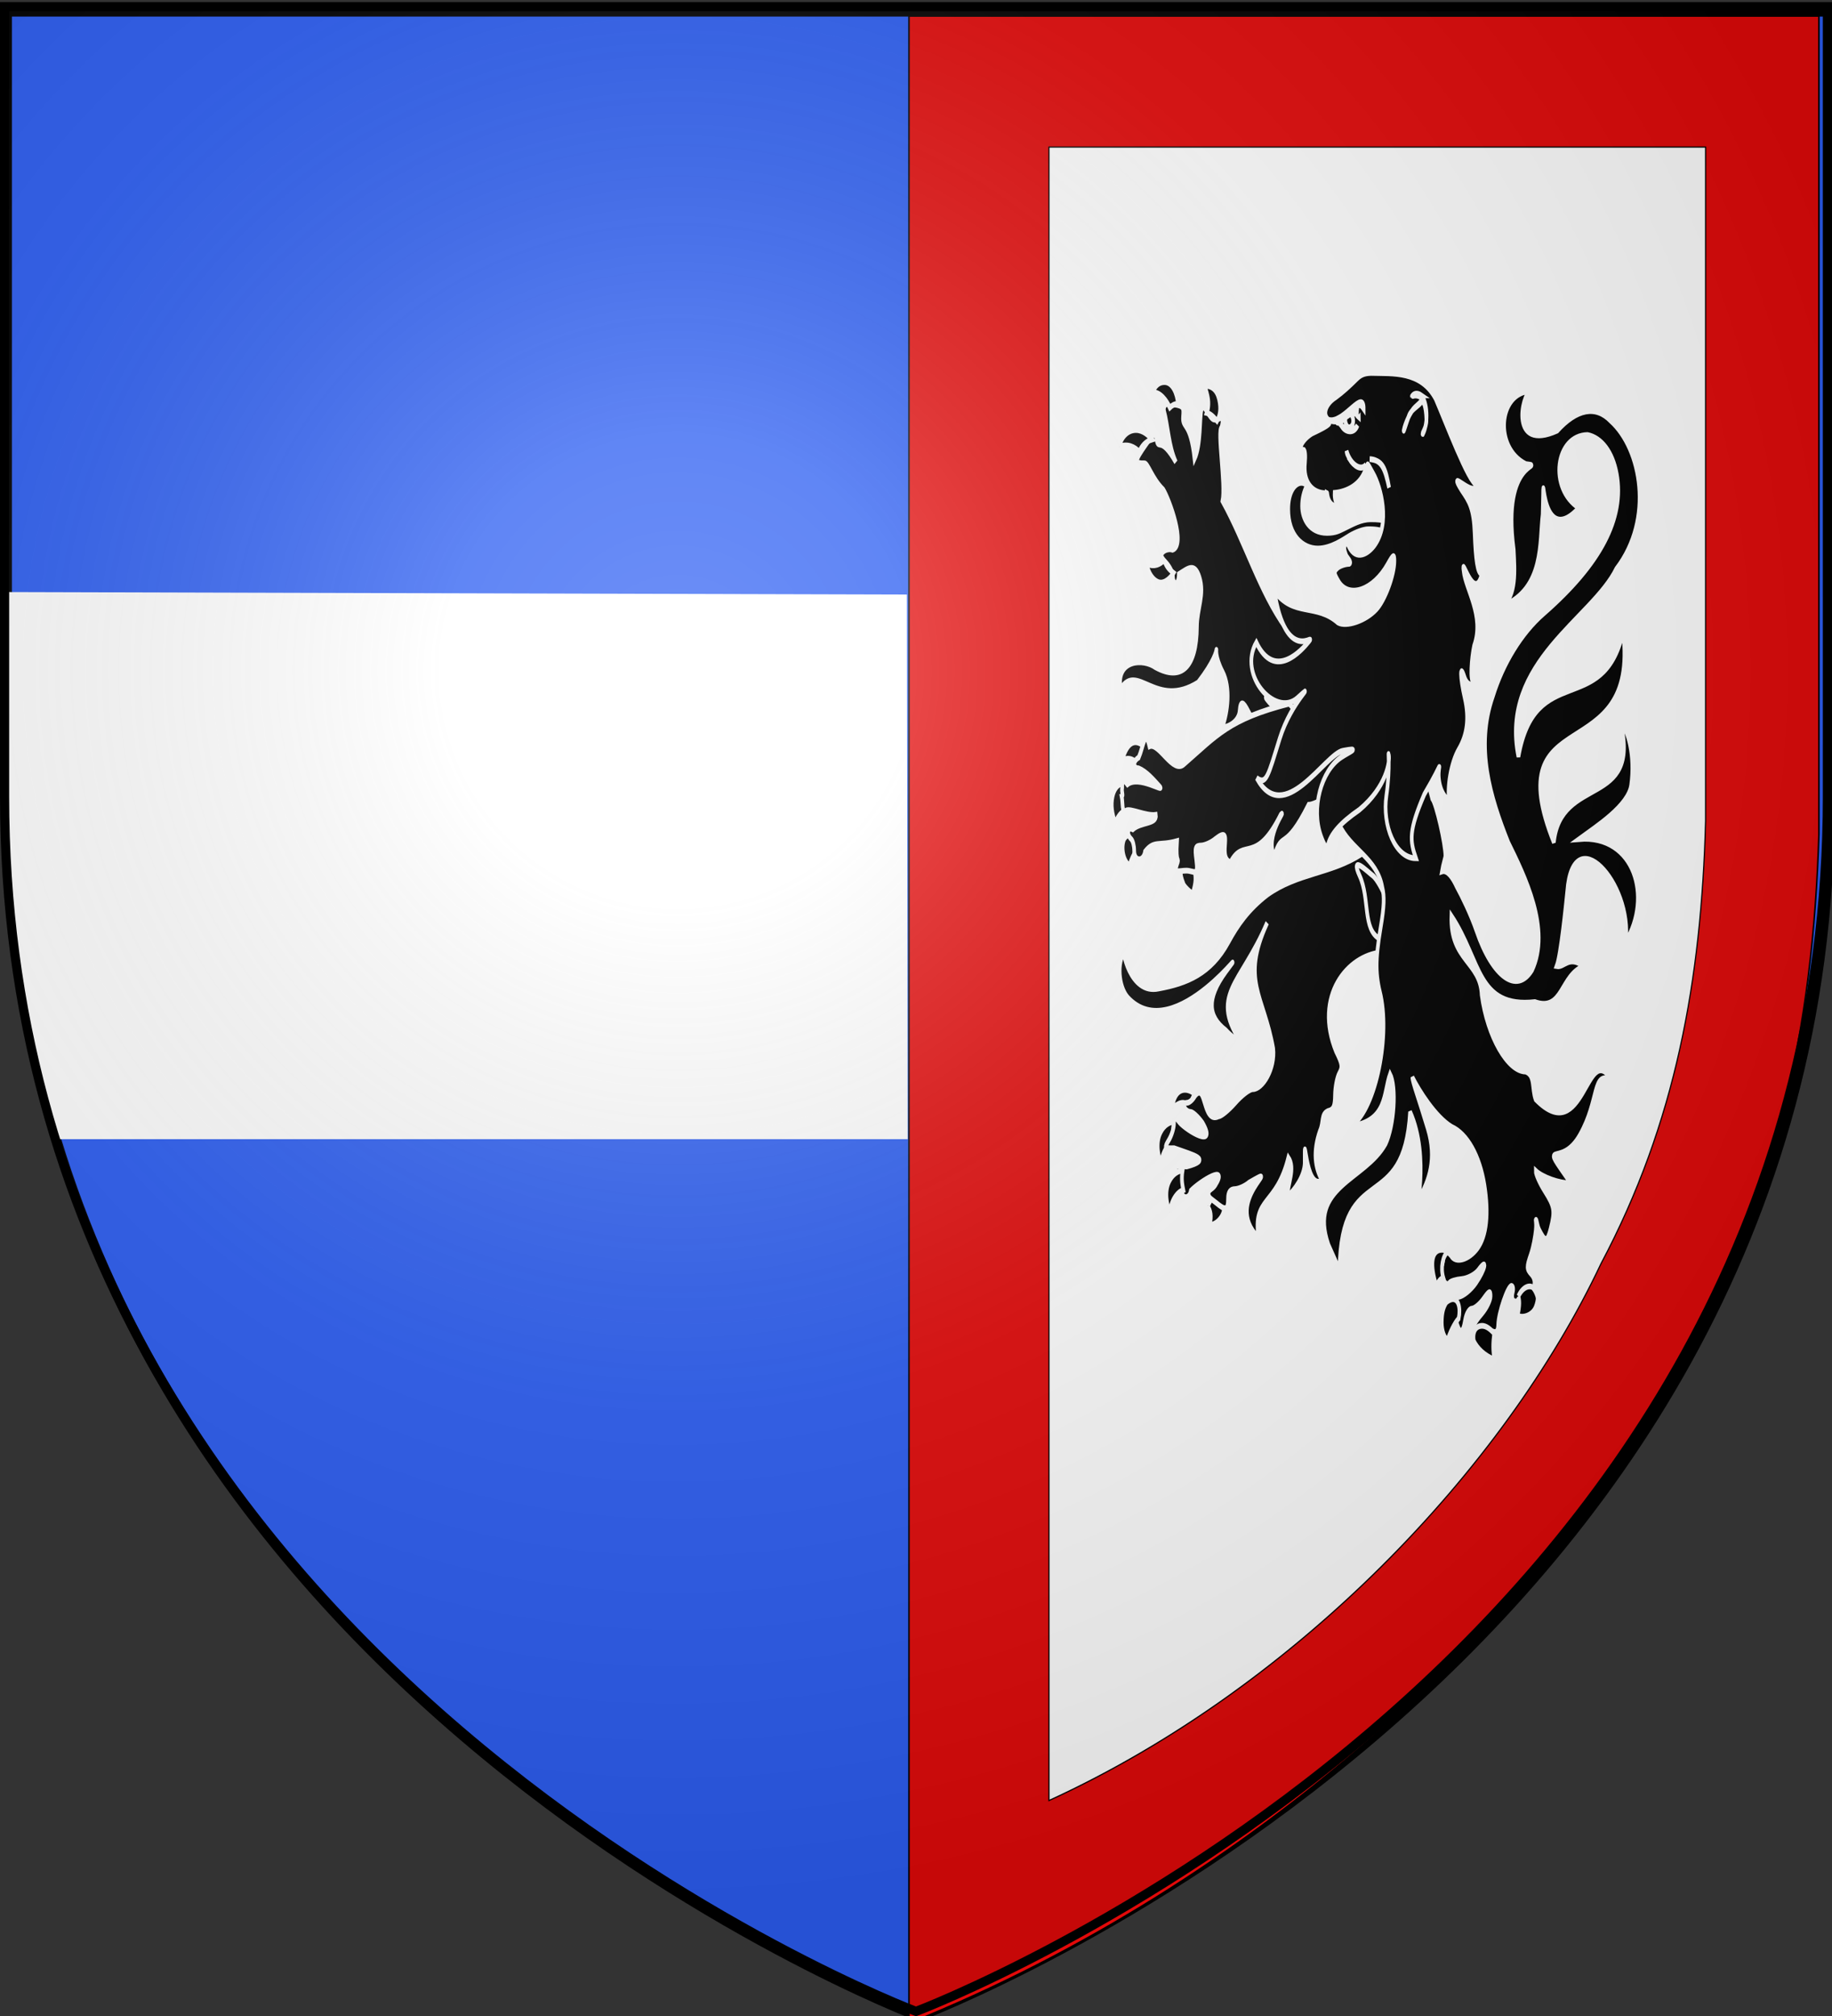 <svg xmlns="http://www.w3.org/2000/svg" xmlns:xlink="http://www.w3.org/1999/xlink" height="660" width="600" version="1.0"><rect width="100%" height="100%" fill="#333333" stroke="none"/><defs><linearGradient id="b"><stop style="stop-color:white;stop-opacity:.314" offset="0"/><stop offset=".19" style="stop-color:white;stop-opacity:.251"/><stop style="stop-color:#6b6b6b;stop-opacity:.125" offset=".6"/><stop style="stop-color:black;stop-opacity:.125" offset="1"/></linearGradient><linearGradient id="a"><stop offset="0" style="stop-color:#fd0000;stop-opacity:1"/><stop style="stop-color:#e77275;stop-opacity:.659" offset=".5"/><stop style="stop-color:black;stop-opacity:.323" offset="1"/></linearGradient><radialGradient xlink:href="#b" id="c" gradientUnits="userSpaceOnUse" gradientTransform="matrix(1.353 0 0 1.349 -77.63 -85.747)" cx="221.445" cy="226.331" fx="221.445" fy="226.331" r="300"/></defs><g style="display:inline"><path style="fill:#2b5df2;fill-opacity:1;fill-rule:evenodd;stroke:#000;stroke-width:3;stroke-linecap:butt;stroke-linejoin:miter;stroke-miterlimit:4;stroke-dasharray:none;stroke-opacity:1" d="M300.913 660.252s298.5-112.32 298.5-397.772V3.928h-597V262.48c0 285.452 298.5 397.772 298.5 397.772z"/></g><path style="fill:#e20909;fill-opacity:1;fill-rule:evenodd;stroke:#000;stroke-width:.5;stroke-linecap:butt;stroke-linejoin:miter;stroke-miterlimit:4;stroke-dasharray:none;stroke-opacity:1;display:inline" d="M297.696 5.25v657.142c112.082-44.926 206.704-131.916 250.533-213.35 34.081-56.265 45.544-112.926 47.483-175.936V5.25H297.696z"/><path style="fill:#fff;fill-opacity:1;fill-rule:evenodd;stroke:#000;stroke-width:.386;stroke-linecap:butt;stroke-linejoin:miter;stroke-miterlimit:4;stroke-dasharray:none;stroke-opacity:1;display:inline" d="M343.548 48.139v541.325c80.882-37.009 149.164-108.667 180.792-175.749 24.594-46.348 32.865-93.023 34.264-144.927V48.138H343.548z"/><g style="fill:#000;fill-opacity:1;stroke:#fff;stroke-width:2.489;stroke-miterlimit:4;stroke-dasharray:none;stroke-opacity:1"><path d="M160.2 413.505c-.126-1.002-.037-2.55 1.375-4.587 3.09-4.458 9.127-3.997 13.576-1.57-1.172 1.153-2.92 3.565-3.212 5.367-3.894-2.576-7.946-1.62-11.74.79M152.532 437.441c-2.187-2.67-4.113-8.947-.6-13.48 2.587-3.34 6.089-4.348 8.999-4.71-.977 3.861-.172 6.31.51 8.544-4.683.955-8.688 5.226-8.909 9.646M189.551 451.64c-3.426 0-5.62 4.434-5.63 4.399 1.86 1.993 2.734 3.81 1.28 8.09 4.894-.148 10.216-4.05 9.715-8.09 0 0-1.908-4.4-5.365-4.4" style="fill:#000;fill-opacity:1;stroke:#fff;stroke-width:2.489;stroke-miterlimit:4;stroke-dasharray:none;stroke-opacity:1" transform="matrix(.484 0 0 .756 306.552 50.198)"/><path d="M298.868 299.404c-2.388.149-5.566 1.402-11 4.07-20.695 8.504-43.014 8.104-63.46 17.455-12.78 6.299-20.209 13.099-26.484 20.505-11.755 13.872-28.265 17.992-47.188 20.219-20.133 2.856-25.271-18.17-23.042-15.867-5.337 4.296-4.257 14.984 1.971 19.736 31.833 22.647 87.294-29.468 66.448-11.163-13.193 11.585-11.91 19.554 0 25.41 2.966 2.2 11.102 6.228 11.636 6.415-23.754-21.832-1.81-25.534 16.342-52.98-17.917 25.128-2.285 31.32 4.07 54.46 1.466 8.577-6.967 17.579-13.8 17.579-2.089 0-7.43 2.633-11.826 5.86-4.396 3.225-9.515 5.89-11.382 5.92-11.004 3.415-8.234-15.42-15.96-8.82-1.383 1.617-3.797 2.96-5.405 2.96s-2.345.889-1.653 1.974c.692 1.086 2.514 1.974 4.07 1.974 1.554 0 5.222 2.127 8.138 4.75 10.424 11.548-10.997 3.211-15.769-.37-3.225-2.73-3.56-2.71-3.56.554 0 1.983-1.57 5.218-3.434 7.217-3.232 3.463-3.064 3.681 3.56 3.577 14.032 3.266 25.921 4.852 8.457 7.895-8.828-.563-9.447-.162-5.786 3.762 1.899 2.035 3.188 4.81 2.861 6.168-.988 4.11 4.682 4.653 5.787.555 6.29-4.063 25.895-11.89 16.469-2.406-1.837 1.841-4.642 1.866-4.515 3.763.127 1.896 2.177 2.307 5.023 3.824 6.13 3.267 8.203 3.714 8.203-1.912 0-2.637 1.427-3.9 4.578-3.948 2.518-.038 6.867-1.285 9.665-2.837 25.25-9.324-18.424 7.617 6.359 23.87-4.144-17.877 11.808-13.147 20.22-34.725 4.976 4.754-.674 11.385-.636 16.776 4.582-2.47 11.393-8.454 11.7-14.309-.099-18.717.08 12.72 11.763 7.401-5-5.48-6.238-12.656-1.526-21.278 2.77-4.037.491-7.238 5.469-8.697 3.648-.502 4.67-1.955 4.769-6.908.068-3.44 1.355-7.676 2.861-9.437 2.344-2.738 2.025-4.142-2.162-9.56-15.166-23.772 7.381-41.324 30.776-42.804 10.227 0 10.598-.186 7.376-3.639-4.191-4.492-4.324-7.918-.318-12.212 3.713-3.98.513-10.358-6.359-21.155-3.99-6.27-4.991-4.796-5.087-6.415-.095-1.619 3.229.103 4.706-.061 4.302-.479 4.456-.238.826-2.282-1.157-.653-2.318-.953-3.751-.864z" style="fill:#000;fill-opacity:1;stroke:#fff;stroke-width:2.489;stroke-miterlimit:4;stroke-dasharray:none;stroke-opacity:1" transform="matrix(.484 0 0 .756 306.552 50.198)"/><path d="M158.443 458.577c-2.188-2.67-4.113-8.947-.6-13.481 2.586-3.338 6.089-4.347 8.999-4.709-.977 3.861-.173 6.31.51 8.544-4.683.955-8.688 5.226-8.909 9.646M157.73 108.46c-2.779.017-3.56.848-3.56 2.838 2.94 6.947 3.197 15.427 8.138 22.45-10.416-11.745-11.68-5.004-12.971-9.621-.953-3.406-1.629-3.23-7.313 1.973-7.609 6.967-7.967 8.292-.89 8.142 2.313-.05 5.183 6.675 12.674 11.394 4.074 4.265 15.515 24.068 6.275 26.044-1.91-.484-4.709-.12-6.232.802-2.183 1.322-1.766 2.344 1.844 4.81 2.518 1.721 4.579 4.355 4.579 5.922 0 1.566.915 2.899 2.034 2.899 1.12 0 2.035-1.75 2.035-3.886 6.126-2.487 10.741-5.143 13.925 1.357 3.652 7.454-1.639 13.379-1.716 21.402-.17 17.438-10.206 23.782-28.169 17.516-7.942-3.712-26.602-3.626-23.527 9.375 11.423-11.54 23.888 8.914 52.457-2.707 21.743-18.045 5.802-18.08 16.693-4.546 5.483 6.812 3.318 17.273-.076 23.424-3.708 1.359 10.721.456 11.553-6.734.533-4.6 2.572-3.865 5.914.432 3.15 4.05 3.765 3.367 12.017 1.788 5.05-.966 8.521-.817 8.712-2.528.19-1.712-1.052 1.226-7.948-4.318-8.924-7.172 42.83 25.802 48.19-2.078 3.235-16.936-6.712-22.858-30.005-26.355-.254-1.403.392 1.516-5.977-2.96-17.347-15.438-27.17-36.88-42.539-54.709 2.311-7.17-3.827-30.654-.572-31.949 2.643-7.496-2.893-1.785-6.359-3.762s-5.947-7.25-7.312-3.762c-1.366 3.487-.26 15.016-4.642 21.217-2.887-16.66-8.433-12.889-7.758-18.319.494-3.966.225-4.601-5.977-5.304-1.41-.16-2.57-.252-3.497-.246zM286.686 312.893c7.009 9.875 1.835 23.196 13.534 27.25 4.947 1.714 5.344-6.868 4.11-17.495-1.598-3.24-6.344-8.743-8.886-9.902-2.542-1.158-15.767-9.729-8.758.147zM303.208 158.987c-1.874-.29-4.079-.525-9.176-.525-6.308 0-12.065 2.138-16.447 3.493-4.393 1.358-6.848 2.403-13.026 2.403-12.098 0-16.817-6.391-16.817-11.542 0-3.385 1.109-6.104 3.235-8.902-.999-.874-2.374-1.231-3.694-1.231-4.16 0-8.945 3.786-8.945 11.393 0 11.675 10.072 17.078 19.991 17.078 9.089 0 17.755-4.09 21.615-5.56 3.871-1.46 9.284-2.8 12.662-2.8 6.056 0 8.26.481 10.949 1.16.049-.306.11-.888.11-1.386 0-1.564-.203-2.606-.457-3.581" style="fill:#000;fill-opacity:1;stroke:#fff;stroke-width:2.489;stroke-miterlimit:4;stroke-dasharray:none;stroke-opacity:1" transform="matrix(.484 0 0 .756 306.552 50.198)"/><path d="M183.712 105.089c-.688-1.878-1.305-3.29-2.26-4.502 4.936-.04 8.51 1.576 10.095 5.903 1.54 4.203.528 7.26-1.372 9.401-2.663-2.111-4.502-3.074-6.949-3.473 1.394-2.477 1.281-5.161.486-7.33M146.574 103.573c1.843-3.215 4.569-4.519 8.085-4.519 5.272 0 8.528 4.762 9.053 9.4-2.45.124-3.965.66-5.498 1.662-1.99-2.861-6.397-6.878-11.64-6.543M124.132 127.027c.941-3.884 5.394-7.294 11.328-7.21 4.763.067 8.476 2.393 10.703 4.096-4.565.889-7.4 3.217-8.559 5.352-3.12-2.118-7.887-3.63-13.472-2.238M154.38 176.253c1.387 2.074 2.11 3.363 6.351 5.457-1.466 1.637-5.944 5.065-10.333 3.97-3.352-.835-6.614-3.64-7.936-7.91 5.828 1.526 9.181.014 11.918-1.517M126.205 272.936c-3.33.187-5.723 2.56-6.71 5.452-1.338 3.918-.334 7.694 1.779 11.546 2.419-3.9 5.297-4.998 6.953-5.41 1.994-2.69 2.287-9.389-2.022-11.588M125.794 263.04c.46-1.028 1.236-2.648 2.416-4.217 4.139-5.503 9.465-4.295 14.011-1.042-2.37 2.836-3.624 5.492-4.214 8.186-2.161-2.757-7.056-5.142-12.213-2.928M133.351 295.454c-2.864-1.428-5.178.688-5.99 1.383-2.417 3.596-.723 9.668 3.598 11.563 1.053-2.475 2.854-4.851 4.454-6.31.564-3.054 0-5.608-2.062-6.635M167.688 308.362c-3.947 1.94-1.435 6.045-.026 8.438 1.288 1.293 3.877 2.89 5.981 3.806 2.45-4.988 2.161-7.052 1.346-9.982-2.495-2.626-4.986-3.4-7.3-2.262M402.124 102.929c-21.549.655-24.556 24.685-2.967 31.662 14.084 1.28-16.476-2.921-8.268 36.985.727 9.215 2.013 19.736-7.523 24.548 28.338-7.54 24.921-28.12 27.151-39.72 1.586-32.804-4.434 17.716 24.534-2.88-20.67-8.431-16.161-31.33 5.86-31.537 9.707 1.263 17.05 7.549 19.712 16.9 5.407 18.995-10.767 38.755-49.342 60.32-14.912 8.337-27.535 21.472-34.464 35.835-12 22.142-1.815 43.796 10.428 63.466 11.219 14.635 28.948 37.53 16.087 55.14-10.235 10.568-26.83 3.077-37.58-17.023-3.736-6.987-10.088-15.347-13.416-19.182-2.687-3.794-6.393-7.31-9.983-6.476.794-3.067 2.353-5.94 2.353-6.723 0-5.304-6.236-22.648-8.902-24.794-10.275-24.205-3.291-21.458-28.659-29.257-3.77.883-17.943 16.465-26.088 20.13-4.69 2.112-4.876 18.623-8.012 20.537 7.389 10.523 25.536 14.482 28.931 27.015 1.534 3.914 1.266 8.38-1.017 17.023-3.898 14.756-3.57 20.853 0 29.975 6.32 19.326-4.366 50.417-20.348 56.435 24.819-2.172 21.995-14.237 26.643-22.635 4.466 5.599 2.805 22.267-2.989 30.16-13.9 15.896-52.427 18.29-38.749 43.846l7.529 10.8c.993-47.982 43.692-22.605 47.753-68.4 13.999 20.01 2.57 46.804 5.659 37.87 7.333-7.905 12.479-17.51 6.302-30.682-6.177-13.172-10.416-20.21-10.372-22.114 4.466 5.774 15.722 17.247 26.58 21.464 10.668 3.1 19.016 12.646 22.127 25.226 3.063 12.386 1.458 21.875-4.578 27.2-5.796 5.112-14.99 6.78-17.995 3.269-7.356-5.411-4.004.275-6.064 4.125-2.332 2.726 2.224 10.27 4.856 7.717.706-.686 4.5-1.433 8.457-1.666 3.958-.233 9.081-1.983 11.318-3.947 6.371-5.593 4.733-.44-1.78 5.613-3.201 2.974-8.466 5.71-11.7 6.044-3.234.335-5.506 1.38-5.023 2.344.482.964 1.827 4.23 2.988 7.216 2.625 6.746 4.825 6.913 6.486.493.702-2.713 2.75-4.934 4.515-4.934 1.765 0 5.358-1.957 7.948-4.317 3.834-3.494 4.705-3.684 4.705-1.11 0 1.738-2.518 5.053-5.595 7.401-6.906 5.269-6.992 6.46-.509 6.908 2.798.193 6.46.666 8.139 1.11 1.949.516 3.098-.563 3.18-3.084.161-5.015 6.431-16.776 8.965-16.776 1.055 0 1.427 1.195.827 2.714-1.585 4.006 2.388 5.61 5.34 2.158 1.384-1.616 3.74-2.898 5.215-2.898 4.499 0 5.756-4.392 2.035-7.032-3.235-2.294-3.266-2.982-.318-8.511 1.758-3.298 2.996-8.087 3.37-10.547.576-3.799-.461-4.487.127-4.503.588-.015.688 2.504 2.225 4.441 3.831 4.828 5.25 5.621 7.694-.617 3.003-7.66 2.562-9.613-4.07-16.344-3.357-3.408-6.099-7.33-6.04-8.697 4.534 2.803 16.15 5.538 23.808 5.386-22.589-20.897-7.555-5.35 6.001-20.726 13.557-15.376 8.052-27.847 21.274-24.094-16.484-17.86-17.747 30.061-51.146 8.472-2.687-4.597-.291-10.366-6.74-12.027-12.263-.02-25.941-15.229-29.759-33.182-.871-14.553-21.494-14.94-20.475-34.231 20.506 19.827 17.242 40.13 56.518 37.343 19.045 4.342 16.73-11.454 32.979-15.51-10.016-4.976-12.953.585-18.28-.061 2.849-4.967 6.18-26.186 7.165-32.377 3.642-31.612 44.522-3.647 39.525 21.828 18.097-19.266 6-46.535-31.4-44.503 11.506-5.392 33.129-14.19 35.112-23.254 2.819-12.886-2.213-24.204-7.188-27.203 14.062 37.028-40.39 22.281-45.12 51.88-38.79-62.026 58.129-30.39 46.861-90.943-13.518 37.193-59.412 12.177-70.835 53.844-12.912-40.757 49.892-59.607 66.232-81.238 25.68-21.623 16.811-52.276-3.917-64.26-10.039-6.757-22.696-5.193-36.054 4.318-32.422 9.205-24.005-15.308-18.249-17.146z" style="fill:#000;fill-opacity:1;stroke:#fff;stroke-width:2.489;stroke-miterlimit:4;stroke-dasharray:none;stroke-opacity:1" transform="matrix(.484 0 0 .756 306.552 50.198)"/><path d="M346.401 475.651c-.888-.48-2.573-.84-4.079-.84-7.322 0-8.257 6.847-3.6 15.91 1.042-2.429 2.685-3.288 4.515-3.8-1.926-4.272-.376-9.562 3.164-11.27M348.824 496.276c-.919.158-2.215.563-3.51 1.3-1.739 1.787-3.107 4.093-3.107 8.744 0 3.673 1.852 6.788 3.996 7.442 2.866-5.302 5.924-8.079 7.477-9.22 1.469-4.589-.31-9.047-4.856-8.266M368.19 507.825c3.154-.453 6.188.8 9.506 3.223-.823 4.019-.933 7.885.276 11.367-6.748-1.764-11.593-4.738-14.082-8.133-.72-2.63.136-5.858 4.3-6.457M394.04 494.962c.761 1.69 1.067 3.617-.474 8.266 2.34 1.251 8.905.515 11.7-2.809.586-.697 1.752-2.618 1.864-4.611-.315-1.688-1.78-3.52-2.999-4.482-1.569-1.241-6.706-1.042-10.09 3.636M239.005 238.316c-40.736 6.686-48.708 13.648-71.076 26.114-7.599 4.648-17.252-9.534-23.476-7.641-2.916-8.101-4.079.039-7.3 4.865-3.95 1.47-3.95 4.688 0 4.688 5.494 1.482 10.124 4.984 14.243 7.895 3.998 2.824-14.39-5.06-21.873-.962-3.233-2.804-3.56-1.382-3.561 1.455-.53 2.039 1.007 3.563-.318 3.762.889 2.723-.038 7.339 2.861 6.168 2.9-1.17 13.67 2.475 20.239 1.808.959 4.114-10.015 2.916-15.597 6.272-3.464-1.29-4.362 2.227-1.08 4.194 1.118.67 2.034 2.889 2.034 4.996 0 4.799 6.1 5.166 7.376.432 6.026-4.86 9.368-2.29 21.585-4.512-1.032 10.697 1.927 6.595.034 9.94-2.503 4.423 1.143 2.816 6.359 2.836 5.216.02 8.214 3.005 6.676-4.687-1.093-5.302-.716-6.107 3.243-6.168 2.49-.038 6.868-1.286 9.665-2.837 13.379-6.674.858 7.488 10.154 10.119 9.088-11.035 16.874 1.546 34.102-20.666 4.505-2.906-10.996 9.082-4.365 17.95 5.3-11.595 6.683-1.097 23.187-22.206 4.497 0 22.76-6 24.688-14.715l15.716-23.337c-2.435-18.824-34.246 9.79-53.516-5.763z" style="fill:#000;fill-opacity:1;stroke:#fff;stroke-width:2.489;stroke-miterlimit:4;stroke-dasharray:none;stroke-opacity:1" transform="matrix(.484 0 0 .756 306.552 50.198)"/><path d="M294.197 95.102c-4.378.072-6.815.817-9.411 2.467-4.686 2.983-9.206 5.653-14.243 8.018-7.47 3.028-9.455 8.225-3.88 10.3-.75 1.074 1.971 1.145-12.271 5.428-6.483 2.628-10.01 7.093-5.596 7.093.926 0 1.303 2.525.827 5.674-1.215 8.029 4.597 13.173 14.561 13.138.059 0 .308.021.509.061-.004-.02.003-.04 0-.061.76.244.404.143 0 .061.583 3.287 2.687 5.637 7.567 5.736-1.817-1.94-2.66-3.413-2.48-5.982 7.619-.453 17.928-3.186 21.11-10.732 1.744-2.12.218-2.989 5.087 2.529 4.983 5.646 11.78 21.507.509 31.085-4.914 4.089-13.714 6.812-18.122-1.295-3.686 1.268-1.476 4.256-.763 5.612.84 1.042 3.92 2.912 2.098 3.516-2.798.033-6.441.848-8.075 1.85-2.543 1.56-2.422 2.44.826 5.921 6.92 7.417 23.448 3.682 33.129-7.463 3.848-4.43 4.57-4.678 4.578-1.603.017 6.076-6.259 16.905-12.145 20.97-7.093 4.899-20.288 7.811-26.07 5.736-14.624-8.41-30.104-2.366-42.985-13.569 7.938 32.415 28.432 17.753 23.485 21.682-4.727 3.754-23.306 17.38-35.693.522-12.594 14.054 12.964 32.496 27.533 24.24 14.37-8.145-3.715.945-11.7 17.392-7.985 16.447-9.154 20.26-15.579 17.085 18.425 21.58 45.971-10.314 58.309-11.78 12.337-1.466 5.374.068-.89 2.713-13.941 5.888-20.59 22.227-13.926 34.232 2.267 4.082 4.126 5.739 4.642 4.132 1.552-4.832 8.41-9.846 21.365-15.543 18.393-9.898 20.647-20.92 19.902-23.622-.76-2.757 1.186 5.03-1.653 17.578-2.851 12.6 5.848 27.044 19.982 27.044-4.124-7.72-4.943-11.854 5.707-27.723 14.448-15.688 8.976-13.396 9.768-7.147.793 6.248 5.274 9.214 7.064 9.81-1.49-5.302.984-16.1 6.504-22.153 5.52-6.053 7.217-13.318 4.006-22.265-3.211-8.948-3.299-15.185-.318-9.19 2.98 5.995 9.271 2.513 6.17 2.232-2.362-.213-1.337-10.17.506-15.555 7.097-13.065-5.93-24.737-7.058-32.38-1.922-8.286 7.265 14.602 12.263 1.304-2.991-.092-4.205-6.622-4.843-17.578-.638-10.957-3.715-13.959-8.755-18.698-10.629-10.863 8.957 4.214 10.008-2.498-5.05-.29-21.341-27.894-27.621-37.16-10.002-12.184-28.945-10.915-43.938-11.164z" style="fill:#000;fill-opacity:1;stroke:#fff;stroke-width:2.489;stroke-miterlimit:4;stroke-dasharray:none;stroke-opacity:1" transform="matrix(.484 0 0 .756 306.552 50.198)"/><path d="M283.89 109.816c-10.173 7.312-12.29 2.966-12.65 6.577.08.374.695.335 1.523.1.304.714 1.325 1.012 2.221 2.042 2.325 2.205 8.159 3.03 10.234-.772-2.275 3.023-8.75 2.844-12.106-1.37 2.364-.76 4.964-2.255 4.15-1.835-1.056.545.376 5.171 3.335 3.89 1.99-.863 2.047-3.05 1.126-4.47 2.254-3.259 1.872-1.008 4.319.323 0 0-.075-2.148-.05-2.142-.884-.093-1.284-2.342-2.101-2.343zM328.297 104.792c4.153 2.84 5.045 11.779 1.145 16.737-1.196.16 2.54-2.638 2.411-6.048-.247-6.524-2.443-8.663-3.158-7.985-2.118 2.007-6.988 3.288-8.667 6.154-1.68 2.865-3.808 7.45-3.503 6.328.79-2.9 4.696-8.333 7.452-9.93 4.166-2.414 7.265-3.96 1.985-5.042-2.747-.563-4.959.842-3.36-.224 1.522-1.013 3.733-.864 5.695.01zM306.595 144.782c-2.43-8.58-4.139-11.712-13.138-12.367 8.044.255 10.394 4.19 13.138 12.367z" style="fill:#000;fill-opacity:1;stroke:#fff;stroke-width:2.489;stroke-miterlimit:4;stroke-dasharray:none;stroke-opacity:1" transform="matrix(.484 0 0 .756 306.552 50.198)"/><path d="M275.527 114.789c10.771-3.124 9.305-8.45 13.86-4.104.024-8.957-12.745 5.442-22.52 4.897 1.182.856 6.643.783 8.66-.793zM279.952 132.535c2.433 2.537 7.997 5.412 11.04 2.23-3.397 3.237-10.85-.173-13.178-5.885.18 1.735 1.218 2.013 2.138 3.655z" style="fill:#000;fill-opacity:1;stroke:#fff;stroke-width:2.489;stroke-miterlimit:4;stroke-dasharray:none;stroke-opacity:1" transform="matrix(.484 0 0 .756 306.552 50.198)"/></g><path style="fill:#fff;fill-rule:evenodd;stroke:none;stroke-width:1px;stroke-linecap:butt;stroke-linejoin:miter;stroke-opacity:1;fill-opacity:1" d="m2.354 193.829 294.664.818.268 178.29H17.175L2.454 300.149l-.1-106.32z"/><path d="M300 658.5s298.5-112.32 298.5-397.772V2.176H1.5v258.552C1.5 546.18 300 658.5 300 658.5z" style="opacity:1;fill:url(#c);fill-opacity:1;fill-rule:evenodd;stroke:none;stroke-width:1px;stroke-linecap:butt;stroke-linejoin:miter;stroke-opacity:1"/><path d="M300 658.5S1.5 546.18 1.5 260.728V2.176h597v258.552C598.5 546.18 300 658.5 300 658.5z" style="opacity:1;fill:none;fill-opacity:1;fill-rule:evenodd;stroke:#000;stroke-width:3;stroke-linecap:butt;stroke-linejoin:miter;stroke-miterlimit:4;stroke-dasharray:none;stroke-opacity:1"/></svg>
